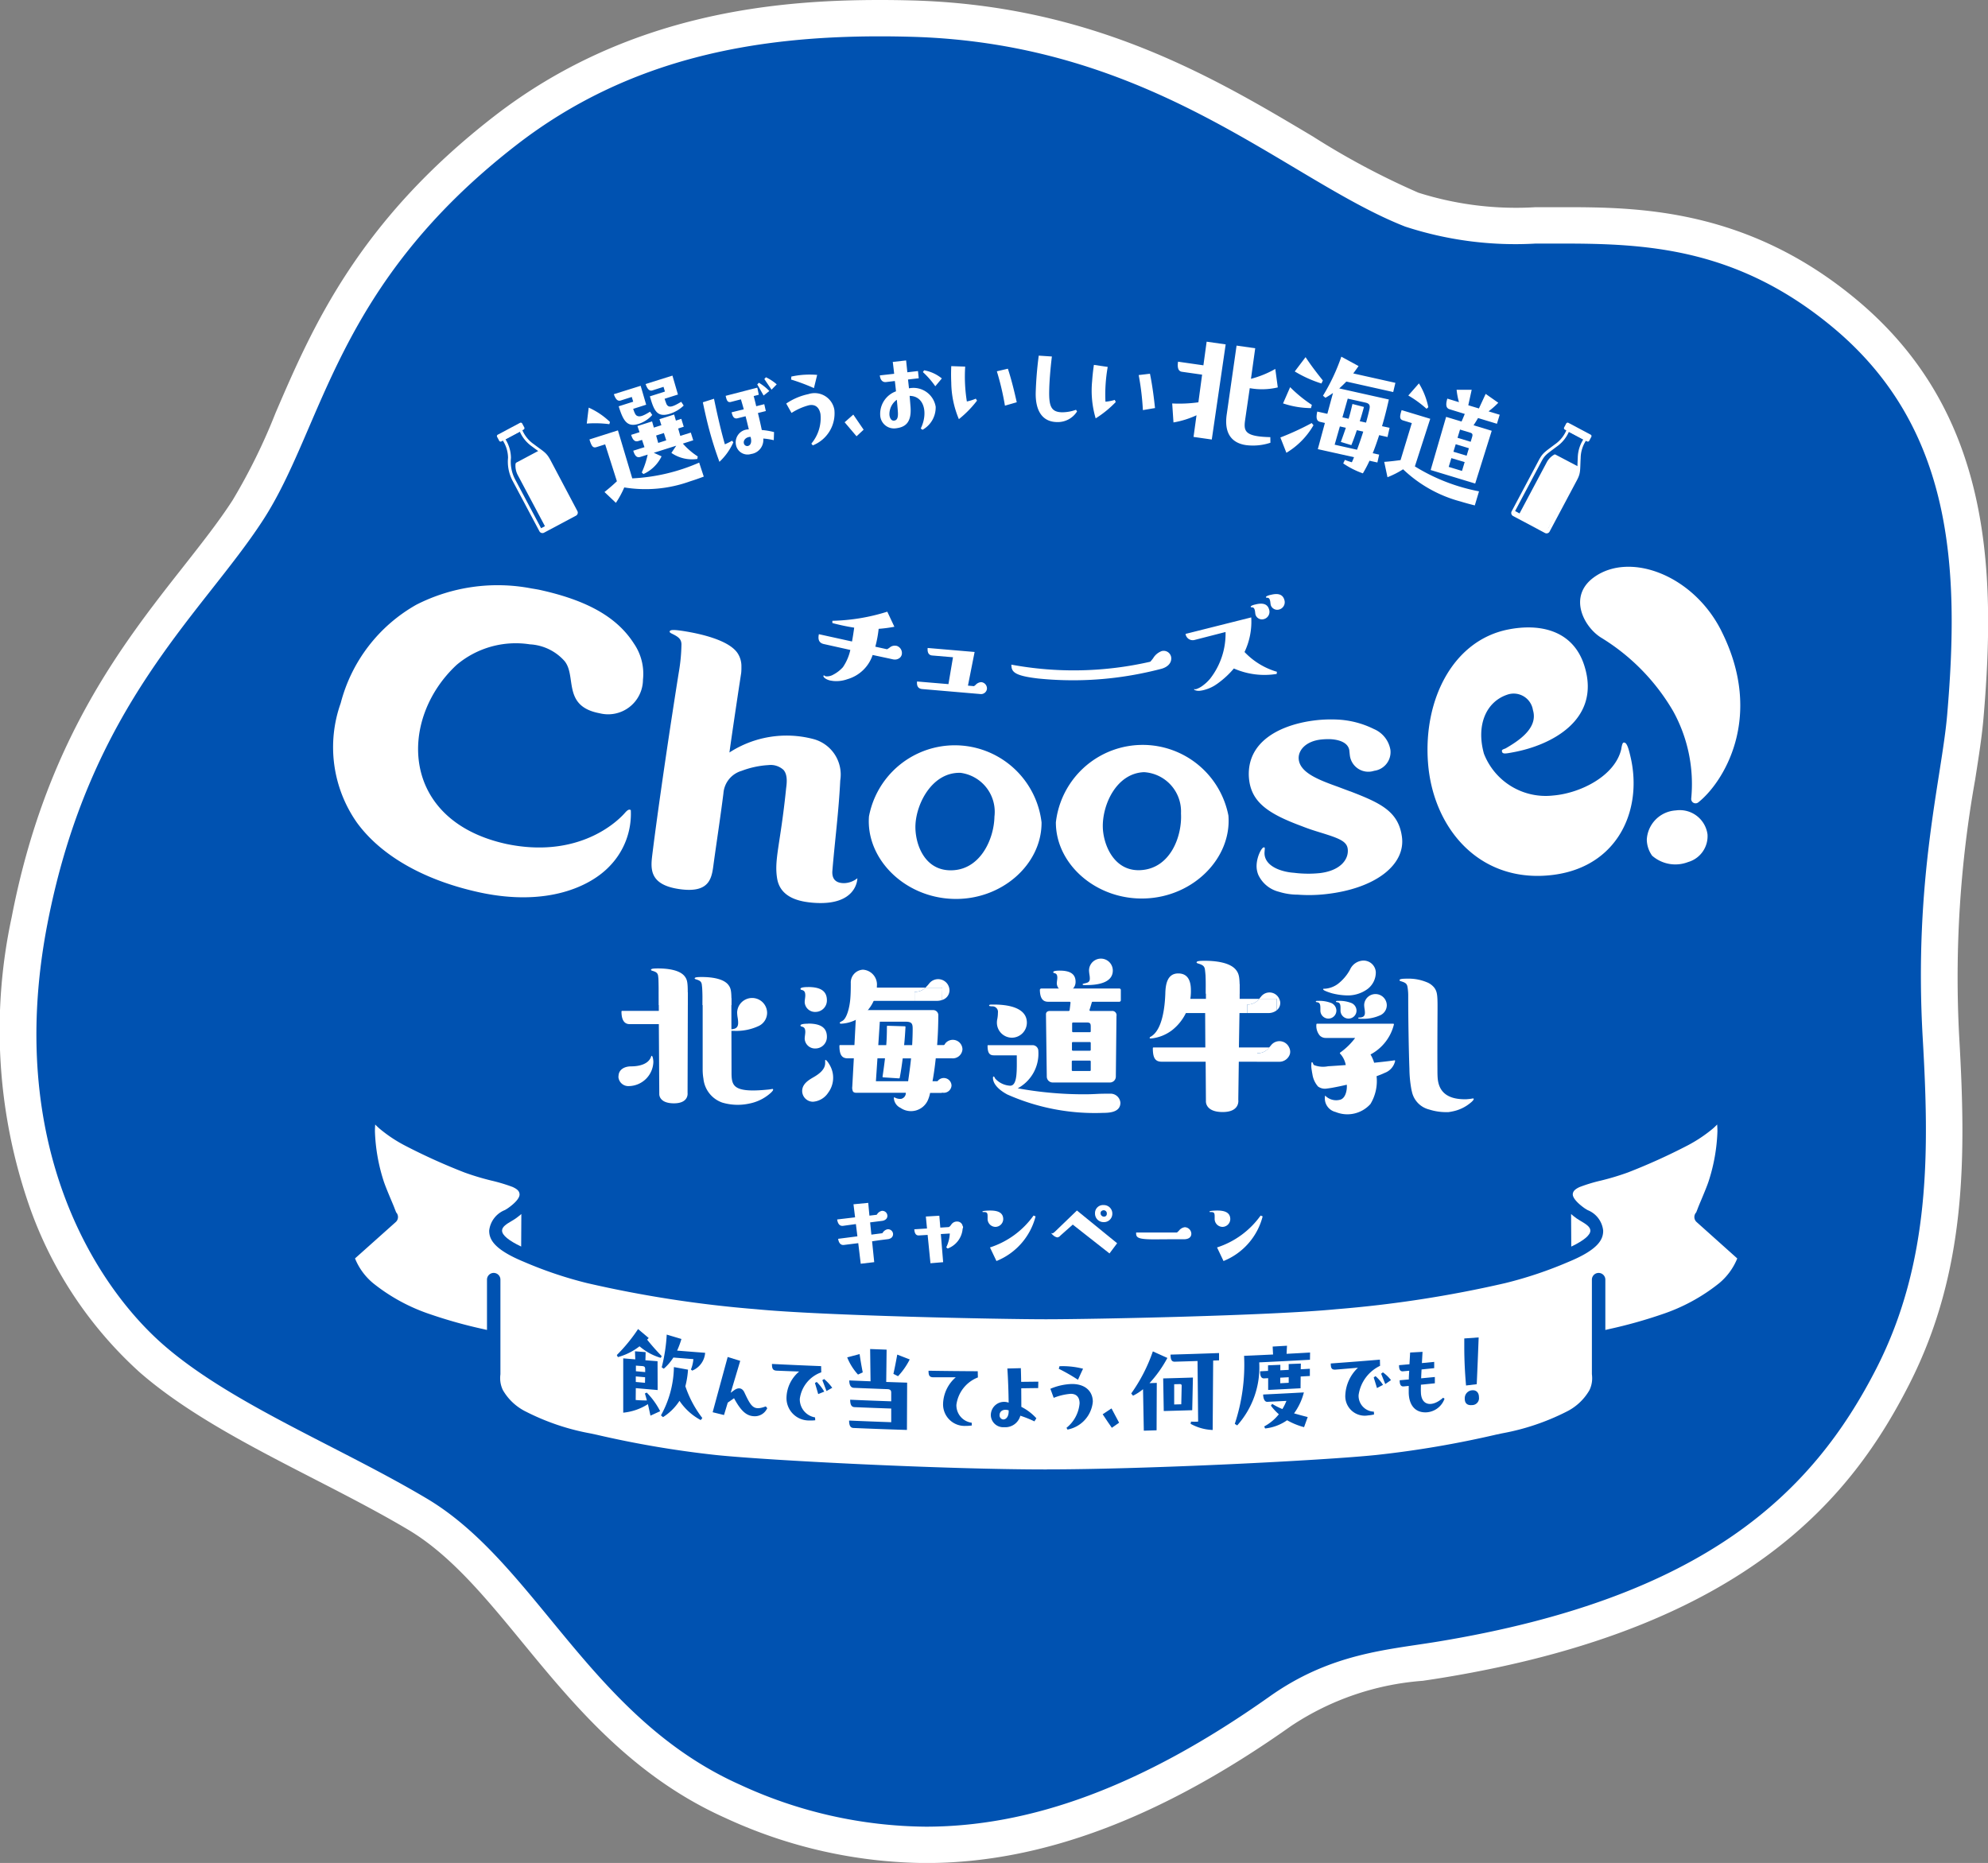 <svg id="グループ_14" data-name="グループ 14" xmlns="http://www.w3.org/2000/svg" xmlns:xlink="http://www.w3.org/1999/xlink" width="112.196" height="105.148" viewBox="0 0 112.196 105.148">
  <rect x="0" y="0" width="112.196" height="105.148" fill="#808080" stroke="none"/>
  <defs>
    <clipPath id="clip-path">
      <rect id="長方形_7" data-name="長方形 7" width="112.196" height="105.148" transform="translate(0 0)" fill="none"/>
    </clipPath>
  </defs>
  <g id="グループ_13" data-name="グループ 13" clip-path="url(#clip-path)">
    <path id="パス_21" data-name="パス 21" d="M52.248,104.123a26.334,26.334,0,0,1-10.906-2.46c-5.008-2.237-8.227-6.154-11.067-9.611-2.147-2.615-4.176-5.083-6.714-6.592-1.706-1.014-3.59-1.983-5.413-2.921-3.441-1.77-7-3.6-9.578-5.844-4.832-4.2-9.183-12.9-6.906-24.715,1.864-9.669,6.092-15.045,9.489-19.364,1.045-1.329,2.032-2.584,2.834-3.821a34.713,34.713,0,0,0,2.506-5.082c2.021-4.7,4.535-10.541,12.041-16.353,7.335-5.678,15.572-6.335,21.13-6.335.587,0,1.171.009,1.753.024,9.955.261,16.715,4.29,22.147,7.528a43.99,43.99,0,0,0,6.115,3.257,19.043,19.043,0,0,0,7,.888l1.44,0c5.294,0,10.5.382,16.03,5.008,7.147,5.98,7.477,14.444,6.769,22.7-.085,1-.262,2.125-.465,3.427a64.316,64.316,0,0,0-.91,14.692c.375,6.539.449,12.924-2.718,19.135-4.6,9.019-12.232,13.8-25.524,15.987-.381.063-.768.121-1.16.179a16.507,16.507,0,0,0-7.884,2.737c-7.163,5.072-13.706,7.538-20,7.538" fill="#0052b1"/>
    <path id="パス_22" data-name="パス 22" d="M49.661,2.051c.578,0,1.154.009,1.729.024,13.735.359,21.222,8.093,27.914,10.714a19.988,19.988,0,0,0,7.368.958l1.444,0c4.73,0,9.925.212,15.37,4.769,6.733,5.634,7.117,13.522,6.406,21.825-.31,3.612-1.9,9.252-1.379,18.267.357,6.209.476,12.564-2.607,18.61C102.3,84.289,96.2,90.178,81.129,92.657c-2.856.47-6.022.649-9.47,3.091C64.382,100.9,58.084,103.1,52.248,103.1a25.415,25.415,0,0,1-10.489-2.371C33.292,96.943,30.278,88.26,24.084,84.578c-4.94-2.938-11.013-5.326-14.841-8.656C5.365,72.548.279,64.578,2.67,52.174S11.4,34.667,14.847,29.352,18.871,16.138,29.162,8.171c6.364-4.926,13.543-6.12,20.5-6.12m0-2.051V0h0C43.954,0,35.489.679,27.906,6.549,20.191,12.522,17.619,18.5,15.551,23.306a33.342,33.342,0,0,1-2.426,4.931c-.776,1.2-1.749,2.435-2.779,3.746-3.466,4.406-7.779,9.891-9.69,19.8A30.259,30.259,0,0,0,1.68,68.142,22.77,22.77,0,0,0,7.9,77.469c2.674,2.326,6.288,4.185,9.783,5.982,1.809.93,3.679,1.892,5.357,2.89,2.383,1.417,4.357,3.819,6.446,6.362,2.912,3.544,6.212,7.56,11.44,9.9a27.347,27.347,0,0,0,11.326,2.549c6.517,0,13.254-2.527,20.6-7.726a15.459,15.459,0,0,1,7.441-2.559c.4-.059.79-.118,1.177-.182,17.262-2.839,23.107-10.327,26.271-16.533,3.285-6.441,3.212-12.975,2.828-19.66a63.406,63.406,0,0,1,.9-14.478c.207-1.319.386-2.459.474-3.5.731-8.531.374-17.292-7.132-23.573-6.27-5.247-12.539-5.247-16.687-5.247H86.672a18.242,18.242,0,0,1-6.62-.817A43.3,43.3,0,0,1,74.09,7.7C68.555,4.4,61.666.291,51.444.024Q50.556,0,49.663,0" fill="#fff"/>
    <path id="パス_23" data-name="パス 23" d="M59.069,82.937h-.05c-5.734,0-15.657-.507-18.612-.814a56.97,56.97,0,0,1-6.743-1.146l-.346-.074a13.211,13.211,0,0,1-3.623-1.222,3.057,3.057,0,0,1-1.311-1.217,1.519,1.519,0,0,1-.156-.679,1.686,1.686,0,0,1,.014-.222l0-.032V72.224a.379.379,0,0,0-.758,0v2.84l-.2-.046a27.052,27.052,0,0,1-3.012-.842,10.426,10.426,0,0,1-3.212-1.749,3.532,3.532,0,0,1-1.024-1.4l2.3-2.054a.381.381,0,0,0,.029-.536l-.006-.006c-.029-.072-.066-.163-.108-.277-.031-.08-.092-.226-.166-.4-.154-.367-.365-.869-.446-1.135a10.186,10.186,0,0,1-.479-2.758c0-.135.005-.266.016-.392.077.081.162.161.258.244a7.94,7.94,0,0,0,1.392.929,34.1,34.1,0,0,0,3.387,1.534,14.554,14.554,0,0,0,1.525.459,9.612,9.612,0,0,1,1.2.362c.207.1.367.2.384.4s-.221.484-.636.78c-.055.039-.119.078-.189.119a1.417,1.417,0,0,0-.889,1.162c0,.471.233,1.049,1.968,1.764a22.866,22.866,0,0,0,3.566,1.2,65.928,65.928,0,0,0,9.537,1.472c3.778.366,13.738.567,16.351.567h0c2.638,0,12.623-.2,16.376-.567a65.923,65.923,0,0,0,9.538-1.472,22.927,22.927,0,0,0,3.576-1.2c1.725-.711,1.958-1.289,1.958-1.76A1.4,1.4,0,0,0,89.6,68.3c-.079-.047-.147-.087-.2-.126-.415-.3-.653-.588-.637-.78s.177-.294.367-.389a9.113,9.113,0,0,1,1.209-.369,14.606,14.606,0,0,0,1.532-.46,34.118,34.118,0,0,0,3.389-1.535,8.076,8.076,0,0,0,1.392-.928c.1-.084.181-.164.258-.245.01.126.016.257.016.392a10.167,10.167,0,0,1-.48,2.759c-.08.263-.29.764-.443,1.129-.077.181-.138.328-.168.406-.044.119-.082.213-.108.277l-.006.006a.38.38,0,0,0,.029.536l2.295,2.055a3.542,3.542,0,0,1-1.024,1.4,10.421,10.421,0,0,1-3.213,1.749,26.922,26.922,0,0,1-3.008.841l-.2.047v-2.84a.379.379,0,0,0-.759,0v5.3l0,.032a1.968,1.968,0,0,1,.015.232,1.519,1.519,0,0,1-.156.679,3.064,3.064,0,0,1-1.311,1.218A13.244,13.244,0,0,1,84.77,80.9l-.343.073a56.865,56.865,0,0,1-6.745,1.147c-2.952.306-12.869.813-18.607.814Z" fill="#fff"/>
    <path id="パス_24" data-name="パス 24" d="M88.667,68.523c.094.082.2.165.314.247.075.053.16.1.25.157.258.153.524.311.524.532,0,.252-.372.562-1.078.9Z" fill="#fff"/>
    <path id="パス_25" data-name="パス 25" d="M29.413,70.357c-.706-.336-1.079-.645-1.079-.9,0-.221.265-.378.521-.53.092-.054.178-.105.254-.159.114-.082.219-.165.314-.247Z" fill="#fff"/>
    <path id="パス_26" data-name="パス 26" d="M36.519,75.607a12.086,12.086,0,0,0,.824.933l-.05.1a3.212,3.212,0,0,1-1.2-.653,3.474,3.474,0,0,1-1.222.61l-.06-.116a9.343,9.343,0,0,0,1.2-1.468l.6.507-.089.092M36.5,78.6a4.242,4.242,0,0,1,.757,1.05l-.547.251c-.052-.238-.094-.435-.144-.649a3.143,3.143,0,0,1-1.393.481V76.667q.339.03.68.057c-.006-.152-.011-.3-.017-.456.2.017.4.032.6.048,0,.153-.007.306-.011.459.228.019.456.036.685.054l.006,1.627c-.412-.035-.822-.071-1.233-.108l-.006.669c.209.02.41.025.631.027-.033-.125-.065-.244-.112-.394l.1-.049m-.614-.918V78l.519.047.006-.314-.525-.047m.006-.606v.315l.524.047V77.31c0-.14-.019-.194-.166-.207l-.358-.026m2.941.226a4.994,4.994,0,0,1-.149.938,6.09,6.09,0,0,0,.957,1.794l-.089.116a3.332,3.332,0,0,1-1.2-1.086,3.059,3.059,0,0,1-.93.92l-.116-.1a5.791,5.791,0,0,0,.731-2.725l.8.146m-1.488-.133a9.578,9.578,0,0,0,.283-1.847l.829.248a4.875,4.875,0,0,1-.243.656q.79.064,1.582.124a1.177,1.177,0,0,1-.731,1.005c-.023-.022-.047-.042-.071-.064a2,2,0,0,0,.138-.584q-.566-.043-1.129-.09a2.838,2.838,0,0,1-.542.631l-.116-.079" fill="#0052b1"/>
    <path id="パス_27" data-name="パス 27" d="M43.3,79.487c-.008.012-.015.024-.022.037a.768.768,0,0,1-.751.408c-.418-.027-.725-.319-1.1-1.014l-.355.248c-.071.234-.141.468-.212.7l-.64-.158q.423-1.559.848-3.118l.708.219q-.268.9-.538,1.8l.2-.146c.244-.172.458-.13.58.141.383.817.52,1.029,1.2.775l.083.1" fill="#0052b1"/>
    <path id="パス_28" data-name="パス 28" d="M46,80l.009.161a2.159,2.159,0,0,1-.336.012,1.263,1.263,0,0,1-1.286-1.293,1.986,1.986,0,0,1,.715-1.469q-.636-.022-1.273-.049c-.225-.013-.261-.132-.262-.379q1.386.069,2.774.123l.009.35a1.842,1.842,0,0,0-1.212,1.5A1.033,1.033,0,0,0,46,80M46.094,78a2.622,2.622,0,0,1,.424.545l-.341.139c-.059-.207-.121-.415-.185-.626l.1-.058m.42-.164a2.636,2.636,0,0,1,.456.493l-.323.183c-.08-.207-.168-.449-.235-.613l.1-.063" fill="#0052b1"/>
    <path id="パス_29" data-name="パス 29" d="M48.422,77.582a3.208,3.208,0,0,1-.609-.97l.7-.186c.065.446.121.746.177,1.034l-.266.122m.687-1.441.926.035q-.01.91-.022,1.823.589.021,1.181.039l-.012,2.67q-1.508-.046-3.015-.111c-.164-.007-.249-.122-.249-.419q1.188.052,2.377.093V79.5q-1.035-.035-2.067-.079c-.165-.007-.248-.121-.249-.419q1.158.051,2.316.09V78.6c0-.1-.032-.188-.216-.194q-.945-.035-1.889-.074c-.169-.006-.262-.145-.261-.419.4.017.8.034,1.2.049q-.012-.912-.023-1.825m2.234.59a4,4,0,0,1-.66.947l-.261-.131c.065-.277.156-.747.217-1.088l.7.272" fill="#0052b1"/>
    <path id="パス_30" data-name="パス 30" d="M54.839,80.295l.009.16a2.123,2.123,0,0,1-.336.024,1.215,1.215,0,0,1-1.288-1.249,2.062,2.062,0,0,1,.716-1.494q-.637,0-1.274,0c-.226-.006-.262-.123-.263-.37q1.387.022,2.777.028l.009.35a1.924,1.924,0,0,0-1.213,1.546.992.992,0,0,0,.863,1.01" fill="#0052b1"/>
    <path id="パス_31" data-name="パス 31" d="M58.6,77.982l-.009.364c-.319,0-.637.008-.955.011,0,.378.006.743.005,1.048a2.908,2.908,0,0,1,.848.644l-.11.175a6.3,6.3,0,0,0-.794-.319.879.879,0,0,1-.913.648.7.7,0,0,1-.752-.649.748.748,0,0,1,1.005-.736c-.008-.641-.032-1.341-.073-1.928l.761-.019c.009.244.015.506.018.772l.969-.011m-1.974,2.134c.143,0,.306-.144.3-.478V79.6c-.344-.1-.511.078-.512.262a.23.23,0,0,0,.208.255" fill="#0052b1"/>
    <path id="パス_32" data-name="パス 32" d="M59.281,78.385a3.332,3.332,0,0,1,1.213-.271c.8,0,1.18.453,1.181,1a1.759,1.759,0,0,1-1.43,1.573c-.019-.034-.037-.068-.055-.1a1.98,1.98,0,0,0,.738-1.378c0-.314-.146-.542-.5-.54a3.266,3.266,0,0,0-.961.227c-.061-.168-.122-.337-.184-.5m1.554-.52a10.748,10.748,0,0,0-1.083-.621l.041-.146h.078a4.585,4.585,0,0,1,1.251.144c-.1.208-.191.415-.287.623" fill="#0052b1"/>
    <path id="パス_33" data-name="パス 33" d="M62.729,79.492c.169.312.254.471.429.808l-.41.287c-.209-.3-.3-.437-.517-.764l.5-.331" fill="#0052b1"/>
    <path id="パス_34" data-name="パス 34" d="M65.883,76.644a6.906,6.906,0,0,1-1.009,1.423l.411-.015q-.006,1.338-.011,2.676l-.721.022q-.022-1.171-.044-2.342a2.78,2.78,0,0,1-.566.367l-.1-.127a9.284,9.284,0,0,0,1.22-2.374l.82.37m1.441,1.107q-.018.921-.039,1.843-.8.025-1.607.046-.015-.921-.032-1.841.84-.021,1.678-.048m1.475-1.38v.408l-.332.013q-.014,1.959-.028,3.918a2.764,2.764,0,0,1-1.247-.349l.027-.124a2.664,2.664,0,0,0,.4,0q-.017-1.711-.034-3.42-.645.021-1.291.039c-.156,0-.232-.094-.232-.4q1.365-.038,2.732-.088m-2.527,1.761c0,.381,0,.762,0,1.142l.4-.011c.008-.35.015-.7.023-1.05,0-.052-.028-.093-.111-.09l-.321.009" fill="#0052b1"/>
    <path id="パス_35" data-name="パス 35" d="M72.634,75.955c-.008.152-.016.3-.023.456.442-.023.882-.047,1.325-.073l-.006.408q-1.433.081-2.864.148a4.912,4.912,0,0,1-1.242,3.558c-.046-.029-.092-.058-.137-.088a10.593,10.593,0,0,0,.525-3.839c.545-.023,1.09-.049,1.635-.075-.008-.15-.015-.3-.022-.449l.809-.046m.095,1.033.686-.026-.006.321.515-.029v.408l-.52.029-.006.665q-.914.049-1.828.094v-.664l-.222.011c-.153.007-.234-.094-.232-.4l.447-.022v-.315l.694-.028v.309l.472-.024Zm.858,1.6a3.464,3.464,0,0,1-.555,1.184c.257.073.5.141.771.208-.069.19-.137.381-.206.571a3.993,3.993,0,0,1-.958-.391,2.629,2.629,0,0,1-1.241.464l-.05-.114a2.674,2.674,0,0,0,.826-.687,3.084,3.084,0,0,1-.449-.486l.073-.1a3.954,3.954,0,0,0,.576.292,2.863,2.863,0,0,0,.227-.461l-1.075.053c-.172.009-.234-.215-.238-.413q1.149-.054,2.3-.118m-1.335-.518.477-.025v-.314l-.477.025Z" fill="#0052b1"/>
    <path id="パス_36" data-name="パス 36" d="M77.537,79.676l.009.159a2.045,2.045,0,0,1-.336.053,1.1,1.1,0,0,1-1.286-1.136,2.267,2.267,0,0,1,.715-1.556q-.636.056-1.272.107c-.225.013-.261-.1-.263-.347q1.388-.1,2.773-.216l.009.349a2.163,2.163,0,0,0-1.211,1.652.894.894,0,0,0,.862.935m.091-2.006a2.23,2.23,0,0,1,.424.494l-.34.18c-.059-.2-.122-.4-.185-.6l.1-.071m.42-.215a2.159,2.159,0,0,1,.456.437l-.323.223c-.08-.2-.171-.429-.234-.584l.1-.076" fill="#0052b1"/>
    <path id="パス_37" data-name="パス 37" d="M81.525,78.943a1.156,1.156,0,0,1-.98.768c-.623.051-1.023-.345-1.041-1.1,0-.121,0-.252,0-.388l-.28.027c-.2.02-.23-.162-.231-.347l.516-.045c0-.155.014-.326.023-.492l-.345.032c-.2.02-.231-.162-.23-.346L79.546,77c.012-.221.025-.442.037-.662l.7-.038-.036.634.694-.067v.353l-.713.074c-.01.171-.019.342-.023.5l.773-.074v.355l-.787.08c0,.145-.008.3,0,.422.013.785.655.854,1.252.312l.083.056" fill="#0052b1"/>
    <path id="パス_38" data-name="パス 38" d="M82.739,78.2c-.063-.7-.1-1.454-.1-2.165,0-.17,0-.333,0-.491l.812-.058c-.044,1.159-.06,1.545-.109,2.64l-.608.074m-.067.746a.446.446,0,0,1,.4-.475c.246-.029.4.126.4.389a.39.39,0,0,1-.392.445c-.255.024-.408-.09-.409-.359" fill="#0052b1"/>
    <path id="パス_39" data-name="パス 39" d="M50.4,69.629a.282.282,0,0,0-.316-.246.417.417,0,0,0-.259.182l-.03.039-.618.08-.07-.691.092-.012.587-.074a.451.451,0,0,0,.053-.01.385.385,0,0,0,.14-.066.252.252,0,0,0,.1-.24.283.283,0,0,0-.316-.247.42.42,0,0,0-.259.183l-.029.037-.408.048L49,67.891l-.832.08.09.737-1.011.12c.025.175.1.385.33.36l.727-.1.085.692-1.087.14c.03.22.14.375.335.345l.8-.1.14,1.162.761-.09-.12-1.177L49.633,70l.474-.06c.014,0,.027,0,.039-.006a.4.4,0,0,0,.067-.021.268.268,0,0,0,.187-.289" fill="#fff"/>
    <path id="パス_40" data-name="パス 40" d="M66.859,69.266a.5.5,0,0,0-.328.2c-.043.042-.078.076-.112.1h-2.3v.053c0,.252.164.332,1.037.332l.88-.006h.787c.206,0,.412-.08.412-.314a.381.381,0,0,0-.375-.366" fill="#fff"/>
    <path id="パス_41" data-name="パス 41" d="M60.778,68.322l-1.235,1.19c-.07.065-.122.1-.151.1-.011,0-.039-.018-.046-.018a.012.012,0,0,0-.01.011.372.372,0,0,0,.087.1.471.471,0,0,0,.25.135.261.261,0,0,0,.17-.1l.7-.622,2.073,1.628.431-.576Z" fill="#fff"/>
    <path id="パス_42" data-name="パス 42" d="M62.285,68.978a.471.471,0,0,0,.491-.471.478.478,0,0,0-.486-.491.452.452,0,0,0-.491.476.48.48,0,0,0,.486.486m-.085-.646a.177.177,0,0,1,.265.17.16.16,0,0,1-.065.141.19.19,0,0,1-.245-.046c-.06-.065-.065-.225.045-.265" fill="#fff"/>
    <path id="パス_43" data-name="パス 43" d="M58.33,68.607a4.85,4.85,0,0,1-2.459,1.8l.365.767a3.71,3.71,0,0,0,2.209-2.52Z" fill="#fff"/>
    <path id="パス_44" data-name="パス 44" d="M56.174,69.247a.447.447,0,0,0,.445-.432c0-.4-.345-.491-.737-.491-.06,0-.438.007-.438.06,0,.02.019.026.033.026h.06c.172,0,.2.06.2.253v.112a.45.45,0,0,0,.438.472" fill="#fff"/>
    <path id="パス_45" data-name="パス 45" d="M71.145,68.607a4.85,4.85,0,0,1-2.459,1.8l.365.767a3.71,3.71,0,0,0,2.209-2.52Z" fill="#fff"/>
    <path id="パス_46" data-name="パス 46" d="M68.988,69.247a.447.447,0,0,0,.445-.432c0-.4-.345-.491-.737-.491-.06,0-.438.007-.438.06,0,.02.019.026.033.026h.06c.172,0,.2.06.2.253v.112a.45.45,0,0,0,.438.472" fill="#fff"/>
    <path id="パス_47" data-name="パス 47" d="M54.351,69.248c0-.006-.006-.009-.006-.015s0-.015,0-.024h-.014a.307.307,0,0,0-.292-.263.381.381,0,0,0-.346.162c-.04.049-.068.114-.152.15l-.473.03-.055-.671-.761.045.065.676-.717.045c.01.125.036.366.271.346l.481-.03.16,1.6.716-.06-.13-1.588.506-.03a2.058,2.058,0,0,1-.2.782l.08.065a1.3,1.3,0,0,0,.844-1.116.259.259,0,0,0,.025-.107" fill="#fff"/>
    <path id="パス_48" data-name="パス 48" d="M34.389,23.941a6.243,6.243,0,0,0-1.274-.034l.109-.9a4.144,4.144,0,0,1,1.2.809Zm.485.35L35.683,27a10.659,10.659,0,0,0,3.776-.89l.259.79c-.262.1-.527.191-.787.273a7.423,7.423,0,0,1-3.7.338,5.245,5.245,0,0,1-.472.87l-.643-.611c.263-.213.483-.4.7-.608l-.663-2.082-.487.155c-.213.068-.285-.069-.4-.432Zm.781-1.886-.626.2c-.2.064-.308-.134-.386-.356l1.514-.474.311,1.067-.733.234c.065.2.122.337.2.383.152.088.335.038.751-.223l.124.185a1.709,1.709,0,0,1-.756.5c-.644.2-.872-.129-1.137-.989l.819-.26Zm2.933,1.68-.313.1.118.418.594-.187.137.434-.586.187a4.08,4.08,0,0,0,.839.724l-.02.142a2.048,2.048,0,0,1-1.466-.34l.274-.407-1.266.4.438.2a2.1,2.1,0,0,1-1.023,1l-.095-.09a4.765,4.765,0,0,0,.333-1.007l-.413.13c-.187.06-.309-.045-.4-.35l.633-.2-.138-.411-.214.066c-.186.06-.313-.06-.4-.35l.473-.15-.118-.347.826-.262.1.349.425-.135-.108-.34.828-.263.1.343.306-.1Zm-1.141-2.251-.625.2c-.2.063-.308-.135-.387-.359L37.95,21.2l.311,1.068-.753.239c.041.13.076.216.1.286.122.266.368.164.838-.114l.139.211a1.966,1.966,0,0,1-.737.45c-.678.224-.9-.048-1.123-.809l-.049-.16.851-.271Zm.021,2.607-.439.14.118.418.453-.145Z" fill="#fff"/>
    <path id="パス_49" data-name="パス 49" d="M41.313,24.872l.074.094a3.411,3.411,0,0,1-.785,1.1,20.794,20.794,0,0,1-.73-2.427c-.069-.292-.137-.6-.206-.933l.63-.2c.235,1.139.433,1.941.613,2.571a3.239,3.239,0,0,0,.4-.2m1.912-1.677-.446.111c.078.326.152.639.218.959a4.064,4.064,0,0,1,.692.117l-.016.458a3.726,3.726,0,0,0-.592-.093.8.8,0,0,1-.688.872.666.666,0,0,1-.848-.488.729.729,0,0,1,.72-.9c-.06-.25-.12-.5-.183-.742l-.45.113c-.219.058-.289-.128-.339-.335l.686-.17c-.052-.2-.108-.384-.161-.562l-.561.145c-.195.053-.244-.11-.287-.291l-.013-.052,1.787-.462.084.4-.288.074c.052.2.1.387.142.574l.455-.115Zm-1.008,1.971c.128-.031.227-.178.159-.465l-.011-.048c-.259,0-.421.191-.38.361a.193.193,0,0,0,.232.152m.616-3.568a2.761,2.761,0,0,1,.588.465l-.322.257c-.117-.208-.235-.416-.358-.628Zm.715.39c-.137-.2-.3-.439-.407-.6l.09-.1a2.665,2.665,0,0,1,.608.4Z" fill="#fff"/>
    <path id="パス_50" data-name="パス 50" d="M44.372,22.777a3.5,3.5,0,0,1,1.248-.532,1.13,1.13,0,0,1,1.469.883,1.94,1.94,0,0,1-1.219,2.01l-.08-.1a2.237,2.237,0,0,0,.515-1.666c-.063-.349-.267-.572-.648-.5a3.422,3.422,0,0,0-.986.435Zm1.564-.872a11.42,11.42,0,0,0-1.289-.483l.015-.17.084-.016a4.857,4.857,0,0,1,1.372-.076Z" fill="#fff"/>
    <path id="パス_51" data-name="パス 51" d="M48.157,23.4c.23.329.343.5.583.852l-.4.372c-.27-.314-.389-.453-.672-.791Z" fill="#fff"/>
    <path id="パス_52" data-name="パス 52" d="M51.3,21.918a1.271,1.271,0,0,1,1.507,1.04,1.446,1.446,0,0,1-.743,1.3l-.1-.072c.413-.846.219-1.833-.627-1.842l.051.632c.067.93-.35,1.145-.846,1.2a.778.778,0,0,1-.865-.723,1.352,1.352,0,0,1,.89-1.366c-.02-.2-.04-.392-.065-.582l-.5.059c-.186.02-.32-.108-.348-.376l.81-.091c-.015-.141-.056-.495-.079-.669l.753-.085.07.669.6-.07.043.408-.605.07Zm-.628,1.31c-.014-.185-.033-.415-.059-.665a1,1,0,0,0-.416.859c.02.185.11.334.261.319.175-.019.24-.168.214-.513M52.154,20.9a2.188,2.188,0,0,1,1,.46l-.369.441a4.833,4.833,0,0,0-.7-.8Z" fill="#fff"/>
    <path id="パス_53" data-name="パス 53" d="M55.069,22.5l.071.112a5.964,5.964,0,0,1-1.024,1.045,5.465,5.465,0,0,1-.43-2.068c-.013-.277-.015-.584,0-.924l.786.027a8.878,8.878,0,0,0,.094,1.967,2.476,2.476,0,0,0,.507-.159m1.809-1.69c.221.681.375,1.341.5,1.894l-.667.192a15.141,15.141,0,0,0-.456-1.94Z" fill="#fff"/>
    <path id="パス_54" data-name="パス 54" d="M59.365,20.121c-.094.764-.146,1.5-.152,1.949-.015.858.11,1.188.725,1.2a2.328,2.328,0,0,0,.788-.141l.059.093a1.284,1.284,0,0,1-1.133.6c-.807-.012-1.22-.609-1.2-1.659a20.687,20.687,0,0,1,.171-2.09Z" fill="#fff"/>
    <path id="パス_55" data-name="パス 55" d="M62.913,22.571l.057.119a5.884,5.884,0,0,1-1.134.923,5.5,5.5,0,0,1-.2-2.1c.019-.279.051-.583.1-.919l.78.115a8.883,8.883,0,0,0-.128,1.963,2.464,2.464,0,0,0,.523-.1M64.9,21.094c.144.7.224,1.373.285,1.937l-.684.116a15.189,15.189,0,0,0-.237-1.978Z" fill="#fff"/>
    <path id="パス_56" data-name="パス 56" d="M67.916,20.619l.183-1.334,1.074.153-.784,5.369-1.03-.147.168-1.222a5.1,5.1,0,0,1-1.3.405l-.072-1.071a7.9,7.9,0,0,0,1.478-.065l.21-1.561L66.7,20.983c-.193-.028-.267-.216-.215-.569Zm3.782,4.37a3.138,3.138,0,0,1-1.368.135c-.811-.115-1.249-.656-1.1-1.718l.558-3.9,1.052.15L70.6,21.381a5.56,5.56,0,0,0,1.373-.558l.141,1.043a3.858,3.858,0,0,1-1.582.042L70.271,23.7c-.09.634-.028.941,1.422.973Z" fill="#fff"/>
    <path id="パス_57" data-name="パス 57" d="M72.26,24.692a15.413,15.413,0,0,0,1.768-.814l.1.123A4.34,4.34,0,0,1,72.6,25.556Zm1.727-1.658a5.066,5.066,0,0,1-1.576-.266l.4-.916a7.683,7.683,0,0,0,1.226,1Zm.59-1.389a6.924,6.924,0,0,1-1.506-.68l.611-.807c.322.486.606.853.976,1.318Zm3.846,2.5-.116.521-.471-.106c-.118.364-.237.706-.364,1.02l.363.08-.1.444-.444-.1a7.362,7.362,0,0,1-.375.713,4.77,4.77,0,0,1-1.109-.561l.094-.2a3.882,3.882,0,0,0,.393.135c.042-.092.084-.184.122-.286l-2.043-.455.4-1.478-.259-.059c-.192-.042-.261-.182-.172-.584l.569.127.319-1.177c-.136.1-.278.188-.427.272l-.138-.117A11.166,11.166,0,0,0,75.7,20.131l.973.53c-.094.134-.2.282-.3.416l2.378.531-.123.519-2.645-.591c-.13.135-.259.262-.4.387l2.8.625c-.118.527-.246,1.038-.386,1.506Zm-3.1.954,1.264.284c.126-.339.248-.695.35-1.023l-.362-.08c-.1.3-.2.579-.31.844l-.592-.18c.094-.26.19-.527.281-.8l-.336-.076Zm.739-2.6-.3,1.057.349.078c.081-.263.148-.537.216-.833l.65.168c-.074.272-.148.536-.237.805l.355.079c.075-.272.138-.514.184-.723s.049-.348-.218-.407Z" fill="#fff"/>
    <path id="パス_58" data-name="パス 58" d="M83.233,28.526c-.273-.068-.542-.141-.8-.22a7.464,7.464,0,0,1-3.247-1.819,5.1,5.1,0,0,1-.881.448l-.184-.866c.344-.024.617-.06.922-.1l.635-2.09-.489-.148c-.214-.065-.2-.219-.086-.583l1.615.489-.867,2.687a10.67,10.67,0,0,0,3.62,1.408ZM80.51,23.073a6.179,6.179,0,0,0-1.03-.75l.6-.684a4.14,4.14,0,0,1,.529,1.345Zm1.3.026c-.189-.057-.238-.23-.128-.6l.657.2A4.144,4.144,0,0,1,82.206,22l.851,0-.192.873.6.181.381-.822.712.5a4.479,4.479,0,0,1-.55.485l.63.192-.156.509-1.065-.323c-.088.149-.161.269-.255.408l1.026.311-.933,2.978-2.513-.763.872-3,.871.263c.069-.153.123-.288.182-.429Zm.1,2.758-.15.495.75.228.151-.5Zm.117-.36.745.224.128-.422-.744-.226ZM83,24.935l.075-.248c.037-.123.06-.221-.1-.267l-.576-.175-.141.465Z" fill="#fff"/>
    <path id="パス_59" data-name="パス 59" d="M30.079,25.137a1.918,1.918,0,0,1-.7-.887l-.97.516a1.919,1.919,0,0,1,.345,1.074,2.231,2.231,0,0,0,.231,1.229l1.53,2.878a.113.113,0,0,0,.152.046l1.8-.959a.111.111,0,0,0,.046-.151L30.989,26C30.767,25.588,30.646,25.568,30.079,25.137Z" fill="none" stroke="#fff" stroke-miterlimit="10" stroke-width="0.164"/>
    <path id="パス_60" data-name="パス 60" d="M29.551,24.247l-1.256.668a.092.092,0,0,1-.123-.038l-.117-.22a.09.09,0,0,1,.038-.123l1.255-.668a.092.092,0,0,1,.124.038l.117.22a.092.092,0,0,1-.038.123" fill="#fff"/>
    <path id="パス_61" data-name="パス 61" d="M29.167,26.142a.07.07,0,0,0-.032.053,1.087,1.087,0,0,0,.122.6l1.628,3.062,1.6-.881-1.654-3.2a1.422,1.422,0,0,0-.344-.335Z" fill="#fff"/>
    <path id="パス_62" data-name="パス 62" d="M29.167,26.142a.07.07,0,0,0-.032.053,1.087,1.087,0,0,0,.122.6l1.628,3.062,1.6-.881-1.654-3.2a1.422,1.422,0,0,0-.344-.335Z" fill="none" stroke="#fff" stroke-miterlimit="10" stroke-width="0.082"/>
    <path id="パス_63" data-name="パス 63" d="M32.532,28.994l-1.918,1.02A.036.036,0,0,1,30.566,30l-.083-.158,1.949-1.036Z" fill="#fff"/>
    <path id="パス_64" data-name="パス 64" d="M89.126,25.85a1.915,1.915,0,0,1,.346-1.074L88.5,24.26a1.913,1.913,0,0,1-.7.887c-.567.431-.668.462-.889.879L85.384,28.9a.112.112,0,0,0,.047.151l1.8.959a.112.112,0,0,0,.151-.046l1.531-2.878C89.137,26.673,89.086,26.561,89.126,25.85Z" fill="none" stroke="#fff" stroke-miterlimit="10" stroke-width="0.164"/>
    <path id="パス_65" data-name="パス 65" d="M89.569,24.914l-1.256-.668a.091.091,0,0,1-.037-.123l.116-.22a.093.093,0,0,1,.124-.038l1.256.668a.091.091,0,0,1,.037.123l-.117.22a.09.09,0,0,1-.123.038" fill="#fff"/>
    <path id="パス_66" data-name="パス 66" d="M87.783,25.656a.071.071,0,0,0-.062,0,1.088,1.088,0,0,0-.427.435l-1.629,3.063,1.625.833,1.73-3.163a1.385,1.385,0,0,0,.085-.473Z" fill="#fff"/>
    <path id="パス_67" data-name="パス 67" d="M87.3,30.041l-1.918-1.02a.035.035,0,0,1-.015-.047l.084-.158L87.4,29.853Z" fill="#fff"/>
    <path id="パス_68" data-name="パス 68" d="M76.2,44.667c-.224-.083-.446-.167-.668-.251-1.118-.4-2.159-.8-2.236-1.561-.048-.481.369-1.015,1.257-1.115a3.954,3.954,0,0,1,.509-.021c.419.018,1,.145,1.087.615,0,0,.03.3.032.3a1.051,1.051,0,0,0,1.372.871,1.063,1.063,0,0,0,.917-1.182,1.558,1.558,0,0,0-.933-1.176,5.162,5.162,0,0,0-2.046-.533,7.67,7.67,0,0,0-1.222.038c-.13.015-.259.033-.39.054-1.75.291-3.468,1.193-3.4,3.089.069,1.455,1.054,2.119,3.012,2.843.374.148.713.255,1.019.348,1.059.326,1.5.493,1.551.93.068.566-.385,1.215-1.554,1.361a6.294,6.294,0,0,1-.986.027c-.16-.007-.324-.021-.483-.042a3.05,3.05,0,0,1-.812-.163c-.472-.169-.861-.472-.862-.95,0-.065.016-.178.016-.276,0-.033-.019-.048-.053-.047-.125,0-.41.542-.41,1.061a1.288,1.288,0,0,0,.1.495,1.744,1.744,0,0,0,1.162.951,3.6,3.6,0,0,0,1.066.163,8.52,8.52,0,0,0,1.566-.029c2.811-.306,4.539-1.661,4.306-3.257-.2-1.436-1.248-1.9-2.911-2.544" fill="#fff"/>
    <path id="パス_69" data-name="パス 69" d="M35.6,45.723c-.076-.046-.15-.044-.309.132-.685.788-2.906,2.569-6.7,1.782-6.04-1.315-6.114-7.055-2.819-10.111A5.173,5.173,0,0,1,29.9,36.367a2.82,2.82,0,0,1,1.959.942c.7.849-.143,2.552,1.981,2.948a1.966,1.966,0,0,0,2.447-1.9,3.016,3.016,0,0,0-.514-2.039c-.956-1.49-2.64-2.442-5.348-3.032-.141-.027-.282-.05-.424-.073a10.108,10.108,0,0,0-6.5.916,8.951,8.951,0,0,0-4.273,5.558,7.408,7.408,0,0,0,.907,6.731c1.345,1.855,3.769,3.267,6.955,3.955,3.779.809,6.236-.335,7.329-1.5A4.234,4.234,0,0,0,35.6,45.723" fill="#fff"/>
    <path id="パス_70" data-name="パス 70" d="M53.769,50.734c-2.743-.093-4.907-2.275-4.727-4.655a4.93,4.93,0,0,1,9.74.338c.015,2.387-2.279,4.414-5.013,4.317m.444-7.114c-1.556-.053-2.477,1.65-2.547,2.916-.051.963.421,2.528,1.907,2.584,1.725.061,2.528-1.745,2.55-3.03a2.22,2.22,0,0,0-1.91-2.47" fill="#fff"/>
    <path id="パス_71" data-name="パス 71" d="M54.064,42.189a4.6,4.6,0,0,0-4.89,3.9c-.174,2.315,1.932,4.434,4.6,4.525s4.888-1.875,4.877-4.2a4.586,4.586,0,0,0-4.586-4.227m2.191,3.9c-.02,1.335-.866,3.212-2.686,3.149-1.587-.06-2.091-1.7-2.035-2.712.072-1.317,1.046-3.087,2.683-3.031a2.343,2.343,0,0,1,2.038,2.594" fill="#fff"/>
    <path id="パス_72" data-name="パス 72" d="M64.645,50.709c-2.741.109-5.059-1.907-5.055-4.294a4.93,4.93,0,0,1,9.738-.381c.19,2.379-1.952,4.57-4.683,4.675m-.081-7.127c-1.555.062-2.351,1.828-2.325,3.095.019.965.605,2.491,2.092,2.437,1.726-.066,2.394-1.927,2.32-3.209a2.221,2.221,0,0,0-2.087-2.323" fill="#fff"/>
    <path id="パス_73" data-name="パス 73" d="M64.31,42.166a4.6,4.6,0,0,0-4.588,4.248c0,2.321,2.253,4.28,4.918,4.173s4.739-2.23,4.556-4.543a4.587,4.587,0,0,0-4.886-3.878M66.783,45.9c.077,1.333-.63,3.267-2.448,3.338-1.585.058-2.207-1.544-2.229-2.555-.025-1.318.815-3.154,2.453-3.22A2.345,2.345,0,0,1,66.783,45.9" fill="#fff"/>
    <path id="パス_74" data-name="パス 74" d="M48.385,49.571a1.253,1.253,0,0,1-.744.275c-.275,0-.714-.074-.664-.7.137-1.672.356-3.305.444-5.1a2.073,2.073,0,0,0-1.544-2.34,5.931,5.931,0,0,0-4.711.766c.157-1.125.325-2.241.5-3.415.053-.353.11-.713.165-1.079a3.1,3.1,0,0,0,.012-.347,1.337,1.337,0,0,0-.176-.7c-.456-.811-2.217-1.176-3.094-1.314-.515-.079-.764-.088-.78.03-.006.03.02.063.107.108.373.181.546.3.559.6a10.048,10.048,0,0,1-.151,1.6c-.153.953-.3,1.914-.455,2.918-.349,2.31-.762,5.154-1.021,7.221-.1.828-.3,1.83,1.516,2.089s1.828-.733,1.942-1.547c.148-1.075.374-2.555.538-3.86a1.429,1.429,0,0,1,1.028-1.269,5.064,5.064,0,0,1,1.507-.324,1.075,1.075,0,0,1,.854.27c.276.314.166.871.144,1.093-.322,3.138-.681,3.969-.5,5.049.194,1.131,1.382,1.3,2,1.355,2.542.214,2.526-1.383,2.526-1.378" fill="#fff"/>
    <path id="パス_75" data-name="パス 75" d="M85.1,35.533c1.845-.37,3.723.055,4.334,2.1.906,3-1.888,4.427-4.011,4.821-.462.088-.628.119-.657-.043-.019-.1.048-.108.207-.172.7-.407,1.852-1.132,1.541-2.162a1.1,1.1,0,0,0-1.46-.865c-1.2.412-1.749,1.735-1.306,3.326a3.737,3.737,0,0,0,3.9,2.362c1.536-.124,3.5-1.1,3.851-2.619.012-.1.057-.35.123-.366.164-.039.259.209.38.72.792,3.213-.845,6.689-5.077,6.8-3.75.083-6.071-2.936-6.332-6.371C80.317,39.492,82,36.156,85.1,35.533" fill="#fff"/>
    <path id="パス_76" data-name="パス 76" d="M97.144,35.6c-1.585-3.146-5.162-4.481-7.184-3.019-1.482,1.069-.581,2.79.388,3.4a11.858,11.858,0,0,1,4.083,4.165,8.5,8.5,0,0,1,1.015,4.933.246.246,0,0,0,.393.213c1.378-1.082,3.78-4.781,1.305-9.689" fill="#fff"/>
    <path id="パス_77" data-name="パス 77" d="M95.266,48.656a1.517,1.517,0,0,0,1.1-1.562,1.579,1.579,0,0,0-1.792-1.353,1.744,1.744,0,0,0-1.634,1.646,1.6,1.6,0,0,0,.3.909,1.988,1.988,0,0,0,2.027.36" fill="#fff"/>
    <path id="パス_78" data-name="パス 78" d="M78.68,59.85c-.349.05-.733.091-1.128.132a2.1,2.1,0,0,0-.205-.466,2.627,2.627,0,0,0,1.321-1.694.036.036,0,0,0-.009-.03.039.039,0,0,0-.028-.013h-4.3a.037.037,0,0,0-.038.037.851.851,0,0,0,.188.628.468.468,0,0,0,.342.139h1.658a3.8,3.8,0,0,1-.848.827.036.036,0,0,0-.015.028.039.039,0,0,0,.012.03,1.278,1.278,0,0,1,.32.645c-.352.026-.69.049-1,.068v0a1.405,1.405,0,0,1-.8-.071c-.027-.023-.061-.131-.079-.146a.038.038,0,0,0-.051,0,1.282,1.282,0,0,0,.011.448c.009.068.021.139.036.21a1.354,1.354,0,0,0,.316.7.664.664,0,0,0,.442.125c.081-.01.158-.02.226-.031l.1-.015c.3-.054.581-.113.857-.178.027.277-.059.763-.373.846a.866.866,0,0,1-.85-.235.791.791,0,0,0,.591.928,1.75,1.75,0,0,0,1.967-.45,2.5,2.5,0,0,0,.346-1.57c.159-.059.315-.118.46-.188a.927.927,0,0,0,.589-.682.04.04,0,0,0-.042-.026" fill="#fff"/>
    <path id="パス_79" data-name="パス 79" d="M64.931,58.518c.679-.364.812-1.722.836-2.449.012-.485.1-1.127.728-1.127.533,0,.715.4.715.945a2.79,2.79,0,0,1-1.043,2.243,2.341,2.341,0,0,1-1.224.485c-.024,0-.061-.012-.061-.036a.081.081,0,0,1,.049-.061" fill="#fff"/>
    <path id="パス_80" data-name="パス 80" d="M72.8,59.244a.533.533,0,0,0-.045-.123.6.6,0,0,0-1.02-.127c-.038.047-.073.088-.108.127a.8.8,0,0,1-.68.322v.484h1.19l.029,0a.627.627,0,0,0,.634-.444.551.551,0,0,0,.014-.117.533.533,0,0,0-.014-.12" fill="#fff"/>
    <path id="パス_81" data-name="パス 81" d="M70.385,56.695a.8.8,0,0,0,.678-.32h-1.1l0-.8a.039.039,0,0,0-.011-.027.04.04,0,0,0-.027-.012l-1.827-.98c-.007,0-.02,0-.027.011a.036.036,0,0,0-.012.027v1.783H67.049c-.21.034-.271.521-.257.8h1.223l.01,1.943H65.1a.038.038,0,0,0-.038.038c0,.558.135.766.5.766h2.481l.015,2.227s-.052.614.946.614.881-.689.881-.689l.029-2.152h1.039v-.482a.8.8,0,0,0,.68-.322H69.92l.032-1.943h.433v-.484Z" fill="#fff"/>
    <path id="パス_82" data-name="パス 82" d="M70.385,57.178h0Z" fill="#fff"/>
    <path id="パス_83" data-name="パス 83" d="M72.238,56.495a.533.533,0,0,0-.045-.123.6.6,0,0,0-1.02-.127c-.038.047-.073.088-.108.127v0h.953a.038.038,0,0,1,.038.038v.607a.493.493,0,0,0,.183-.287.551.551,0,0,0,.014-.117.532.532,0,0,0-.014-.12" fill="#fff"/>
    <path id="パス_84" data-name="パス 84" d="M72.017,56.374h-.954a.8.8,0,0,1-.678.32v.484h1.192l.027,0a.757.757,0,0,0,.451-.157v-.607a.038.038,0,0,0-.038-.038" fill="#fff"/>
    <path id="パス_85" data-name="パス 85" d="M69.963,55.818c0-.655-.037-.842-.187-1.048-.337-.467-1.235-.542-1.777-.542-.319,0-.468.018-.468.093,0,.019.019.038.075.056.243.075.355.131.393.318a7.185,7.185,0,0,1,.056,1.123v.269h1.908Z" fill="#fff"/>
    <path id="パス_86" data-name="パス 86" d="M83.163,62.006c-.022-.024-.1.013-.287.026l-.11.01c-1.259.034-1.587-.582-1.631-1.221-.011-.165-.011-.344-.011-.518-.007-.947,0-2.222.006-3.292h0v-.257c0-.624-.036-.8-.178-1a1.015,1.015,0,0,0-.454-.326,2.662,2.662,0,0,0-1.068-.191c-.3,0-.446.018-.446.089,0,.018.018.036.072.054.232.071.338.124.374.3a2.809,2.809,0,0,1,.045.464c0,1.373.029,3.132.068,4.177a6.737,6.737,0,0,0,.109,1.154v0c.008.046.019.089.03.133a1.32,1.32,0,0,0,.972,1.013,3.128,3.128,0,0,0,.942.149c.048,0,.1,0,.145,0,.073-.01.147-.022.22-.038a2.267,2.267,0,0,0,1.045-.5l.034-.028c.014-.013.038-.035.062-.06.045-.048.089-.107.06-.139" fill="#fff"/>
    <path id="パス_87" data-name="パス 87" d="M77.185,55.817a1.887,1.887,0,0,1-1.212.364,3.764,3.764,0,0,1-.813-.122c-.278-.084-.484-.169-.484-.218a.032.032,0,0,1,.036-.036h.06a1.408,1.408,0,0,0,.728-.267,2.577,2.577,0,0,0,.691-.812.852.852,0,0,1,.727-.509.693.693,0,0,1,.728.654,1.176,1.176,0,0,1-.461.946" fill="#fff"/>
    <path id="パス_88" data-name="パス 88" d="M74.964,57.49a.452.452,0,0,1-.446-.456v-.149c0-.178-.03-.3-.178-.317-.07-.01-.08-.02-.08-.039s.03-.04.07-.04h.1a1.83,1.83,0,0,1,.664.109.47.47,0,0,1,.327.446.452.452,0,0,1-.456.446" fill="#fff"/>
    <path id="パス_89" data-name="パス 89" d="M76.1,57.49a.452.452,0,0,1-.446-.456v-.149c0-.178-.03-.3-.178-.317-.07-.01-.08-.02-.08-.039s.03-.04.07-.04h.1a1.83,1.83,0,0,1,.664.109.47.47,0,0,1,.327.446.452.452,0,0,1-.456.446" fill="#fff"/>
    <path id="パス_90" data-name="パス 90" d="M77.9,57.3a2.256,2.256,0,0,1-1.03.2h-.094c-.06,0-.128-.017-.128-.034s.026-.034.043-.034c.23,0,.34-.068.34-.272a1.356,1.356,0,0,0-.017-.2,1.421,1.421,0,0,1-.025-.247.639.639,0,0,1,1.277.017.625.625,0,0,1-.366.571" fill="#fff"/>
    <path id="パス_91" data-name="パス 91" d="M38.786,56l-1.578-1.137a.036.036,0,0,0-.026.011.037.037,0,0,0-.01.025l.01,2.157H35.11a.036.036,0,0,0-.036.035c0,.473.156.713.463.713h1.646l.025,3.948s-.031.521.826.521.77-.587.77-.587l.017-5.651a.035.035,0,0,0-.01-.025.039.039,0,0,0-.025-.01" fill="#fff"/>
    <path id="パス_92" data-name="パス 92" d="M53.489,58.985h-.6c.04-.507.063-1.062.067-1.687a.286.286,0,0,0-.286-.287H48.819c.068-.083-.6.617-.523.547l-.075,1.427h-.812a.036.036,0,0,0-.035.036c0,.506.134.712.463.712h.35L48.1,61.327a.5.5,0,0,0,.038.275c.057.088.2.076.2.076h2.783a.336.336,0,0,1-.27.344.623.623,0,0,1-.366-.085.033.033,0,0,0-.039.025.653.653,0,0,0,.372.566,1.044,1.044,0,0,0,1.538-.411,1.912,1.912,0,0,0,.137-.439h.635a.036.036,0,0,0,.035-.036v-.58a.035.035,0,0,0-.035-.035h-.5c.07-.373.13-.8.183-1.294h.671a.035.035,0,0,0,.035-.035V59.02a.035.035,0,0,0-.035-.035m-2.24,2.042H49.433l.087-1.294h.426c-.041.365-.092.724-.138,1.034a.039.039,0,0,0,.008.027.034.034,0,0,0,.025.013l.9.058h0a.036.036,0,0,0,.035-.028c.07-.354.121-.724.17-1.1h.47c-.039.4-.1.847-.165,1.294m.231-2.042h-.457c.039-.352.058-.695.078-1.027a.037.037,0,0,0-.01-.026.032.032,0,0,0-.025-.011l-.977-.029a.042.042,0,0,0-.026.01.033.033,0,0,0-.011.025c0,.413-.012.751-.037,1.058h-.45l.087-1.323h1.454c.365,0,.4.125.4.41,0,.264-.01.571-.029.913" fill="#fff"/>
    <path id="パス_93" data-name="パス 93" d="M59.147,56.54h1.22a.049.049,0,0,1,.049.054c-.014.13-.03.269-.051.422a.051.051,0,0,1-.049.044H59.257c-.211,0-.226.144-.226.181s.046,3.527.046,3.527a.333.333,0,0,0,.333.329h3.231a.333.333,0,0,0,.333-.329s.036-3.361.036-3.419a.24.24,0,0,0-.26-.289H61.536a.05.05,0,0,1-.046-.066c.046-.138.084-.268.128-.418a.049.049,0,0,1,.047-.036h1.506a.085.085,0,0,0,.085-.085v-.578a.085.085,0,0,0-.085-.085h-4.4a.085.085,0,0,0-.084.086c.01.451.157.662.462.662m1.359,1.67v-.45a.049.049,0,0,1,.05-.049h.791c.2,0,.209.092.209.255v.244a.049.049,0,0,1-.049.049h-.951a.049.049,0,0,1-.05-.049m1.05.653v.392a.049.049,0,0,1-.049.049h-.961a.049.049,0,0,1-.05-.049v-.392a.049.049,0,0,1,.05-.049h.961a.049.049,0,0,1,.049.049m0,1.045V60.4a.049.049,0,0,1-.049.049h-.972a.049.049,0,0,1-.049-.049v-.489a.049.049,0,0,1,.049-.049h.972a.049.049,0,0,1,.049.049" fill="#fff"/>
    <path id="パス_94" data-name="パス 94" d="M34.907,60.752c0-.4.355-.565.711-.565.439,0,.962-.115,1.119-.523.01-.031.021-.073.042-.073.052,0,.094.2.094.356A1.407,1.407,0,0,1,35.5,61.3a.56.56,0,0,1-.6-.544" fill="#fff"/>
    <path id="パス_95" data-name="パス 95" d="M42.808,57.913a2.991,2.991,0,0,1-1.364.271H41.32c-.079,0-.169-.023-.169-.046s.034-.045.056-.045c.305,0,.451-.09.451-.36a1.77,1.77,0,0,0-.023-.271,1.93,1.93,0,0,1-.033-.327.846.846,0,0,1,1.691.023.826.826,0,0,1-.485.755" fill="#fff"/>
    <path id="パス_96" data-name="パス 96" d="M54.318,59.225a.545.545,0,0,0-.969-.333.8.8,0,0,1-.708.405v.435H53.71a.548.548,0,0,0,.608-.507" fill="#fff"/>
    <path id="パス_97" data-name="パス 97" d="M52.793,56.49h-1.18v-.512a.809.809,0,0,0,.617-.235H49.167c.008.073-.108.688-.079.748h3.7" fill="#fff"/>
    <path id="パス_98" data-name="パス 98" d="M49.158,55.743h.009c0-.009,0-.011-.009,0" fill="#fff"/>
    <path id="パス_99" data-name="パス 99" d="M53.586,55.894a.641.641,0,0,0-1.14-.391,2.465,2.465,0,0,1-.216.24h.913a.034.034,0,0,1,.035.036l-.01.661a.571.571,0,0,0,.418-.546" fill="#fff"/>
    <path id="パス_100" data-name="パス 100" d="M53.168,55.754a.035.035,0,0,0-.025-.01H52.23a.815.815,0,0,1-.617.235v.511h1.258a.9.9,0,0,0,.3-.05l.01-.661a.035.035,0,0,0-.01-.025" fill="#fff"/>
    <path id="パス_101" data-name="パス 101" d="M53.7,61.272a.435.435,0,0,0-.774-.265.636.636,0,0,1-.564.322v.347h.853a.436.436,0,0,0,.485-.4" fill="#fff"/>
    <path id="パス_102" data-name="パス 102" d="M47.465,57.779a2.063,2.063,0,0,0,1.55-.812,2.119,2.119,0,0,0,.474-1.312.843.843,0,0,0-.787-.925.725.725,0,0,0-.687.762c0,.213,0,.55-.025.862-.038.5-.2,1.15-.463,1.275-.049.025-.137.075-.137.1s.038.05.075.05" fill="#fff"/>
    <path id="パス_103" data-name="パス 103" d="M57.108,58.569a.85.85,0,0,1-.846-.834.966.966,0,0,1,.023-.226,1.889,1.889,0,0,0,.034-.349.313.313,0,0,0-.338-.361c-.158-.011-.158-.022-.158-.056s.067-.045.146-.045h.124c.677,0,1.86.124,1.86,1.025a.851.851,0,0,1-.845.846" fill="#fff"/>
    <path id="パス_104" data-name="パス 104" d="M62.626,61.729c-.225,0-.451,0-.676.011-.2.011-.463.023-.688.023a20.773,20.773,0,0,1-3.825-.338A2.219,2.219,0,0,0,58.6,59.313v-.005a.326.326,0,0,0-.324-.318H55.762a.029.029,0,0,0-.027.028c0,.4.1.546.355.546h1.294c0,.84.048,1.715-.376,1.715a1.231,1.231,0,0,1-.845-.406c-.045-.1-.068-.113-.079-.113-.034,0-.045.034-.045.068,0,.428.473.767.812.947a12.164,12.164,0,0,0,5.4,1.037c.395,0,.981-.045.981-.575a.559.559,0,0,0-.609-.507" fill="#fff"/>
    <path id="パス_105" data-name="パス 105" d="M38.815,56.016c0-.558-.032-.718-.16-.893-.287-.4-1.052-.463-1.515-.463-.271,0-.4.016-.4.08,0,.016.016.032.064.048.207.063.3.111.335.271a6.081,6.081,0,0,1,.048.957v.709h1.627Z" fill="#fff"/>
    <path id="パス_106" data-name="パス 106" d="M41.28,56.5c0-.558-.032-.718-.16-.893-.287-.4-1.052-.463-1.515-.463-.271,0-.4.016-.4.08,0,.016.016.032.064.048.207.063.3.111.335.271a6.081,6.081,0,0,1,.048.957v.229H41.28Z" fill="#fff"/>
    <path id="パス_107" data-name="パス 107" d="M46.58,59.825c-.011,0-.011.034-.011.068v.112c0,.372-.372.632-.665.8s-.632.383-.632.778a.611.611,0,0,0,.609.6,1.118,1.118,0,0,0,.857-.507,1.415,1.415,0,0,0,.146-1.454c-.09-.192-.236-.4-.3-.4" fill="#fff"/>
    <path id="パス_108" data-name="パス 108" d="M61.292,55.6c.541,0,1.511-.079,1.511-.823a.671.671,0,1,0-1.342,0,2,2,0,0,0,.023.226,1.407,1.407,0,0,1,.022.225c0,.214-.135.237-.27.27-.1.023-.136.034-.136.057,0,.045.045.045.192.045" fill="#fff"/>
    <path id="パス_109" data-name="パス 109" d="M43.623,61.472c-.024-.027-.114.015-.32.029-1.012.1-1.557.037-1.807-.188-.177-.159-.211-.4-.211-.764l-.01-4.184a.036.036,0,0,0-.036-.035l-1.547-1.012a.036.036,0,0,0-.036.035v5.012a3.034,3.034,0,0,0,.044.522,1.6,1.6,0,0,0,1.062,1.344,3.068,3.068,0,0,0,1.519.057,2.531,2.531,0,0,0,1.206-.594c.015-.014.042-.039.069-.067.05-.053.1-.12.067-.155" fill="#fff"/>
    <path id="パス_110" data-name="パス 110" d="M45.6,55.711c-.068,0-.423,0-.423.1,0,.033.017.05.084.067.136.034.187.119.187.305,0,.119-.034.254-.034.39a.583.583,0,0,0,.609.541.646.646,0,0,0,.644-.66c0-.593-.474-.745-1.067-.745" fill="#fff"/>
    <path id="パス_111" data-name="パス 111" d="M45.6,57.779c-.068,0-.423,0-.423.1,0,.033.017.05.084.067.136.034.187.119.187.3,0,.119-.034.254-.034.39a.583.583,0,0,0,.609.541.646.646,0,0,0,.644-.66c0-.593-.474-.745-1.067-.745" fill="#fff"/>
    <path id="パス_112" data-name="パス 112" d="M59.8,54.783c-.057,0-.358,0-.358.086,0,.029.014.043.072.057.114.029.157.1.157.258,0,.1-.029.215-.029.329a.494.494,0,0,0,.516.459.547.547,0,0,0,.544-.559c0-.5-.4-.63-.9-.63" fill="#fff"/>
    <path id="パス_113" data-name="パス 113" d="M70.839,34.118c-.043.011-.269.067-.252.131.005.022.018.03.064.03.091,0,.137.046.166.164.019.075.019.166.04.252a.383.383,0,0,0,.473.248.424.424,0,0,0,.3-.521c-.094-.376-.419-.4-.8-.3" fill="#fff"/>
    <path id="パス_114" data-name="パス 114" d="M71.7,33.576c-.043.011-.269.067-.252.131,0,.022.018.03.064.03.091,0,.137.046.166.164.019.075.019.166.04.252a.383.383,0,0,0,.473.248.424.424,0,0,0,.3-.521c-.094-.376-.419-.4-.795-.3" fill="#fff"/>
    <path id="パス_115" data-name="パス 115" d="M70.237,36.8a3.985,3.985,0,0,0,.379-1.953l-3.707.931a.408.408,0,0,0,.5.344l1.757-.451A4.126,4.126,0,0,1,68.3,38.3a2.309,2.309,0,0,1-.4.381,1.318,1.318,0,0,1-.388.213.12.12,0,0,1-.07.006.114.114,0,0,0-.04-.006c-.011,0-.013.014-.011.024s.016.019.029.026a.571.571,0,0,0,.33.039,1.369,1.369,0,0,0,.173-.032,2.253,2.253,0,0,0,.625-.258c.02-.014.041-.026.06-.04l.014-.009c.042-.029.085-.056.125-.087l0,0a5.006,5.006,0,0,0,.888-.827,4.291,4.291,0,0,0,2.417.308l.013-.122A4.107,4.107,0,0,1,70.237,36.8" fill="#fff"/>
    <path id="パス_116" data-name="パス 116" d="M55.7,38.872a.356.356,0,0,0-.32-.371.456.456,0,0,0-.321.157c-.033.027-.062.05-.089.07l-.342-.03.376-1.9-2.65-.226c-.015.16,0,.4.251.424l1.179.1-.257,1.517-1.772-.149c-.018.2.017.4.291.427l3.275.281v0a.336.336,0,0,0,.379-.29" fill="#fff"/>
    <path id="パス_117" data-name="パス 117" d="M65.533,36.76a.94.94,0,0,0-.459.4c-.059.076-.109.137-.154.188a19.332,19.332,0,0,1-7.843.165c0,.026,0,.052.005.078.018.362.261.561,1.526.707a19.428,19.428,0,0,0,5.782-.284h0q.573-.114,1.142-.262c.3-.078.586-.28.57-.618a.429.429,0,0,0-.568-.377" fill="#fff"/>
    <path id="パス_118" data-name="パス 118" d="M50.588,36.453a.428.428,0,0,0-.347.072,1.359,1.359,0,0,1-.178.12L49.4,36.5a6.531,6.531,0,0,0,.188-1.008,7.332,7.332,0,0,0,.888-.117l-.4-.851a11.065,11.065,0,0,1-3.1.514v.128c.441.117.85.2,1.232.26-.038.281-.079.542-.123.781l-1.87-.412c-.04.193-.063.478.275.555l1.5.334a2.784,2.784,0,0,1-.418.972,1.945,1.945,0,0,1-.545.422.714.714,0,0,1-.426.095c-.017,0-.08-.048-.089-.05s-.036,0-.04.017c-.022.086.148.211.363.265.036.009.073.013.11.019.018,0,.035.007.054.009a1.842,1.842,0,0,0,.829-.1,2.113,2.113,0,0,0,1.421-1.365l.937.2.221.049a.56.56,0,0,0,.078.009.431.431,0,0,0,.315-.115.347.347,0,0,0,.092-.164.424.424,0,0,0-.307-.5" fill="#fff"/>
  </g>
</svg>
